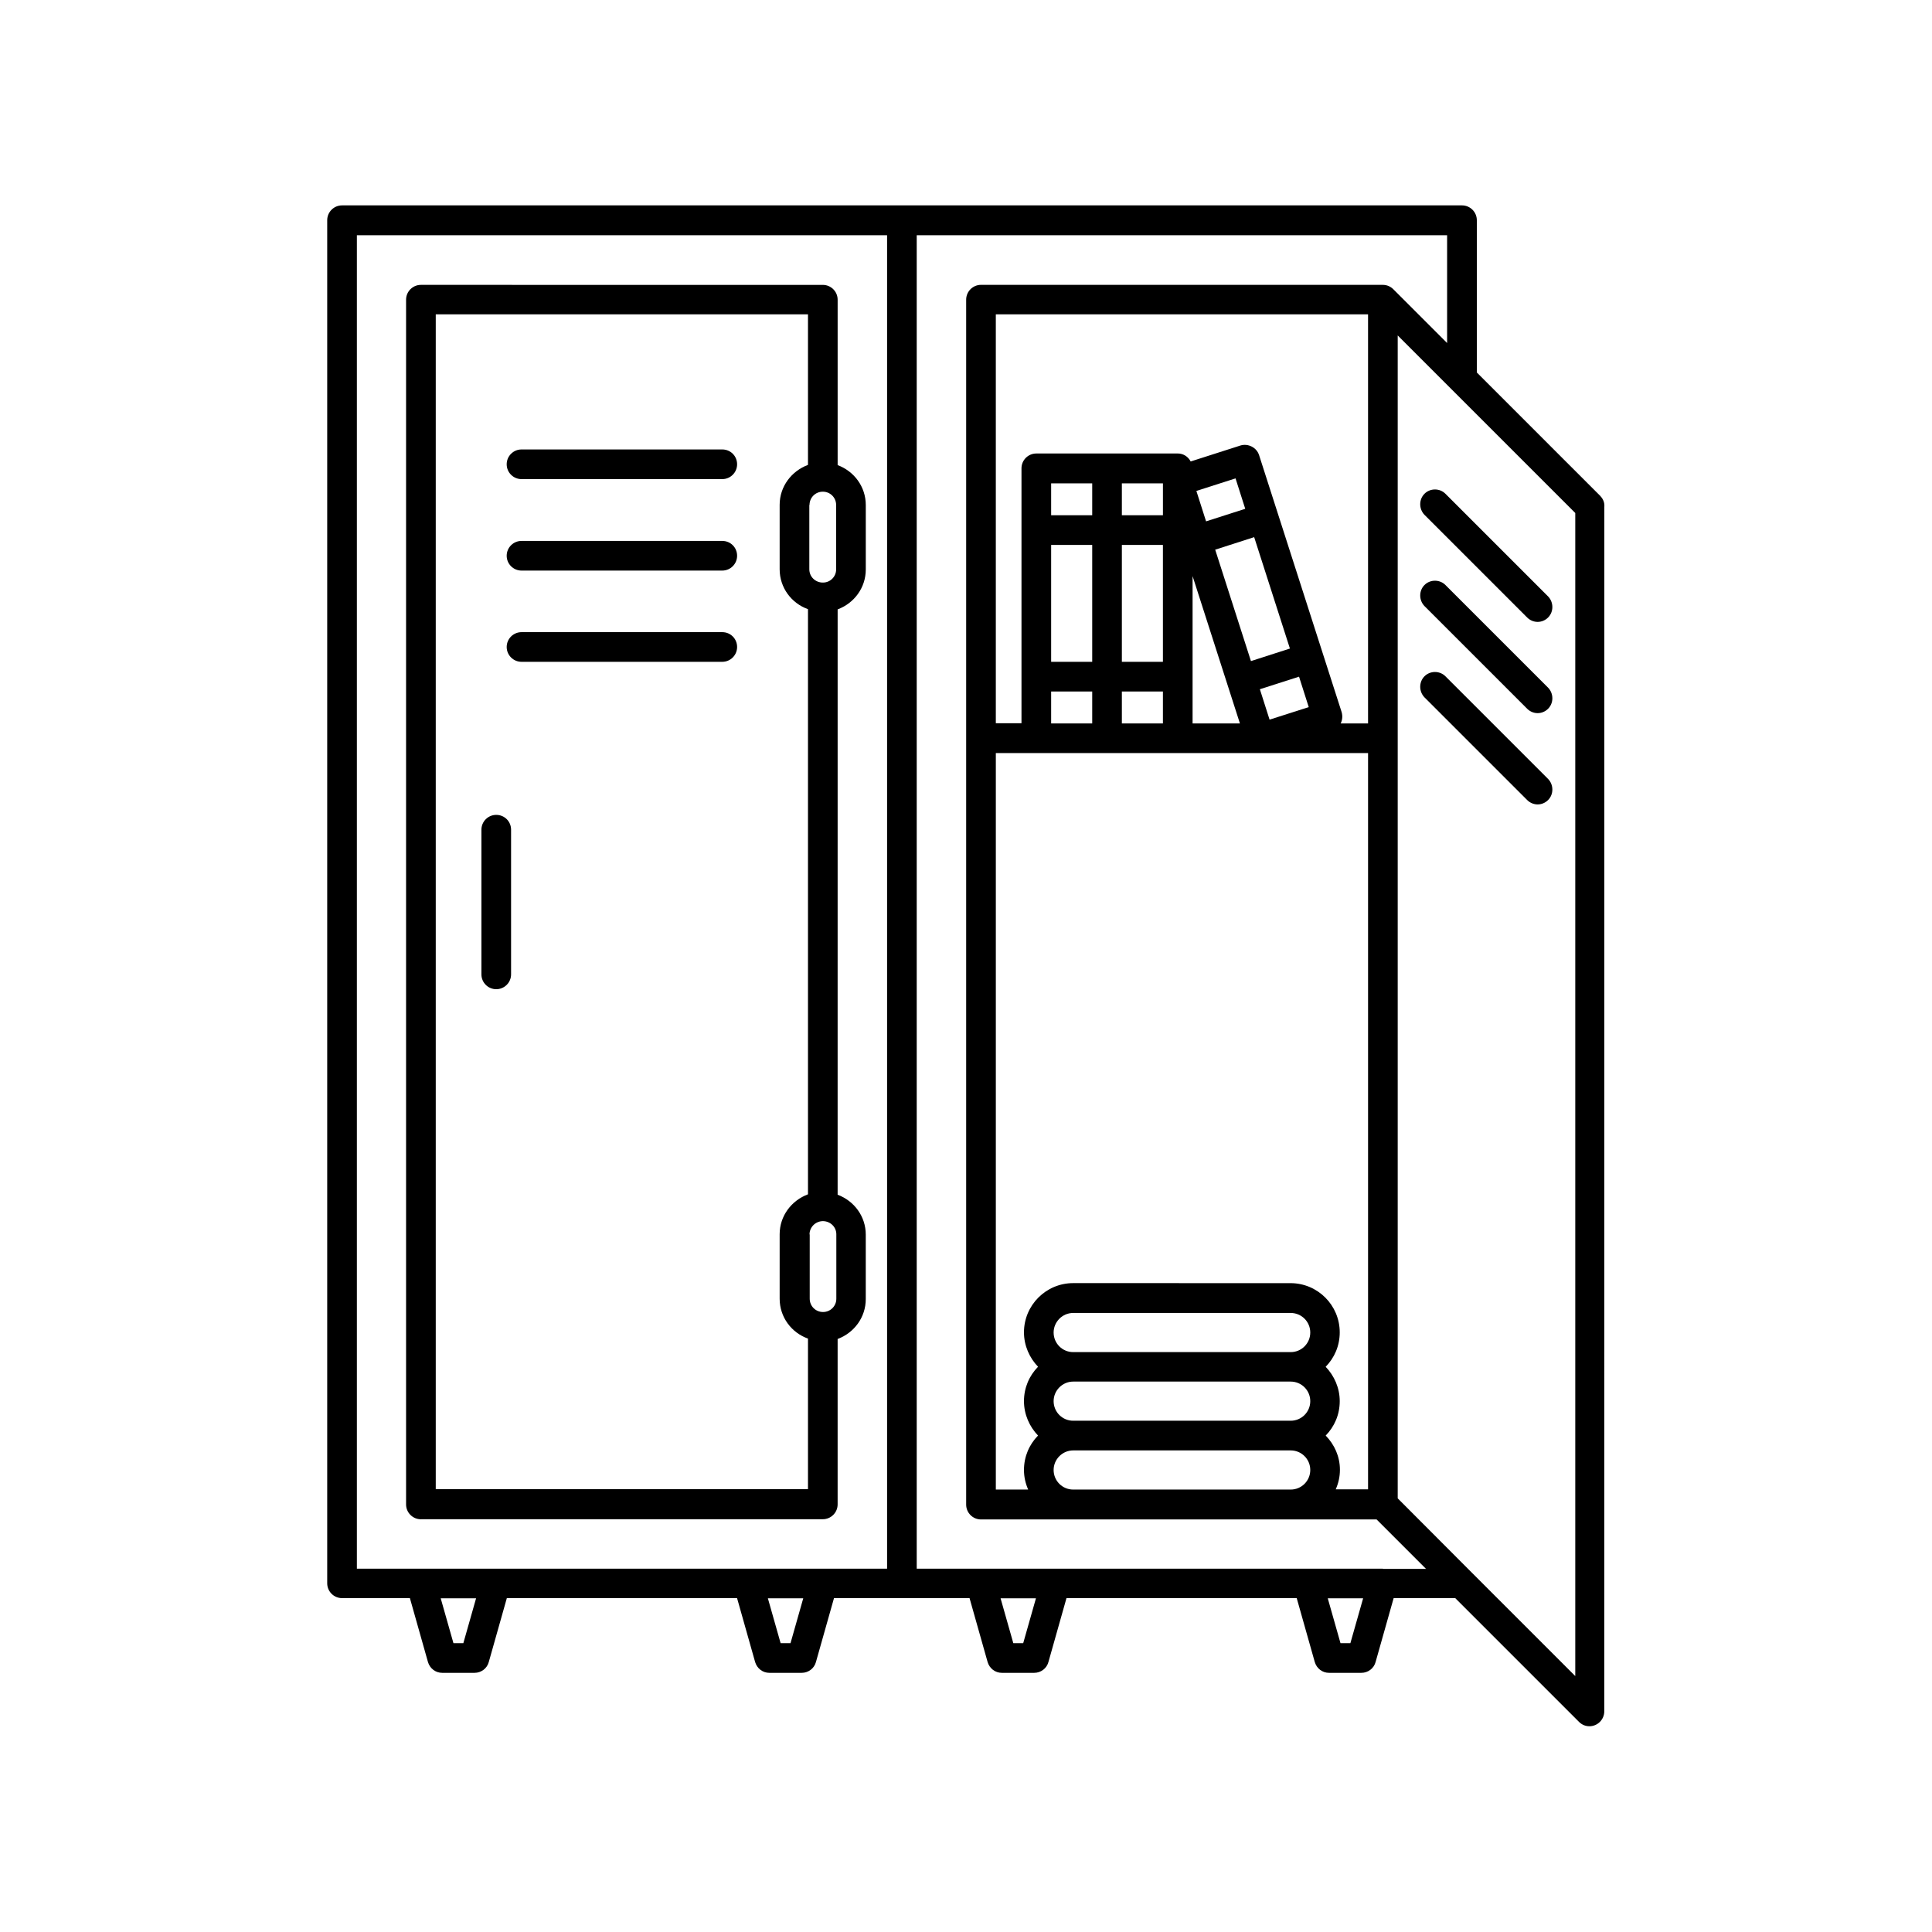 <?xml version="1.0" encoding="UTF-8"?>
<!-- Uploaded to: ICON Repo, www.iconrepo.com, Generator: ICON Repo Mixer Tools -->
<svg fill="#000000" width="800px" height="800px" version="1.1" viewBox="144 144 512 512" xmlns="http://www.w3.org/2000/svg">
 <g>
  <path d="m255.55 546.61h106.5c2.168 0 3.93-1.762 3.93-3.93v-43.832c4.332-1.613 7.457-5.691 7.457-10.578v-17.078c0-4.887-3.125-8.969-7.457-10.578l0.004-155.12c4.332-1.613 7.457-5.691 7.457-10.578v-17.078c0-4.887-3.125-8.969-7.457-10.578v-43.832c0-2.168-1.762-3.93-3.93-3.93l-106.51-0.004c-2.168 0-3.93 1.762-3.93 3.93v319.27c0 2.164 1.766 3.926 3.93 3.926zm102.98-268.78c0-1.965 1.562-3.527 3.527-3.527s3.527 1.562 3.527 3.527v17.078c0 1.914-1.562 3.477-3.477 3.477h-0.051-0.102c-1.914-0.051-3.477-1.562-3.477-3.527v-17.027zm0 193.31c0-1.914 1.562-3.477 3.477-3.527h0.102 0.051c1.914 0.051 3.477 1.562 3.477 3.477v17.078c0 1.965-1.562 3.527-3.527 3.527-1.965 0-3.527-1.562-3.527-3.527v-17.027zm-99.051-243.84h98.645v39.902c-4.332 1.613-7.508 5.691-7.508 10.578v17.078c0 4.887 3.125 9.02 7.508 10.578v155.07c-4.332 1.613-7.508 5.691-7.508 10.578v17.078c0 4.887 3.125 9.02 7.508 10.578v39.902l-98.645 0.008z"/>
  <path d="m335.41 263.11h-53.203c-2.168 0-3.93 1.762-3.93 3.93s1.762 3.93 3.93 3.93h53.203c2.168 0 3.93-1.762 3.93-3.93s-1.715-3.93-3.93-3.93z"/>
  <path d="m335.41 287.35h-53.203c-2.168 0-3.93 1.762-3.93 3.93 0 2.168 1.762 3.93 3.93 3.93h53.203c2.168 0 3.93-1.762 3.93-3.93 0-2.168-1.715-3.93-3.93-3.93z"/>
  <path d="m335.41 311.53h-53.203c-2.168 0-3.93 1.762-3.93 3.93 0 2.164 1.766 3.93 3.93 3.93h53.203c2.168 0 3.93-1.762 3.93-3.93 0-2.168-1.715-3.93-3.93-3.93z"/>
  <path d="m275.51 359.95c-2.168 0-3.93 1.762-3.93 3.93v38.34c0 2.168 1.762 3.93 3.93 3.93 2.168 0 3.93-1.762 3.93-3.93v-38.34c0-2.215-1.766-3.93-3.93-3.93z"/>
  <path d="m568.17 275.51-32.797-32.797v-40.355c0-2.168-1.762-3.93-3.93-3.93h-296.8c-2.168 0-3.93 1.762-3.93 3.93v361.23c0 2.168 1.762 3.93 3.93 3.93h17.984l4.785 16.93c0.504 1.715 2.016 2.871 3.777 2.871h8.566c1.762 0 3.324-1.16 3.777-2.871l4.785-16.93h61.012l4.785 16.93c0.504 1.715 2.016 2.871 3.777 2.871h8.566c1.762 0 3.324-1.16 3.777-2.871l4.785-16.93h35.922l4.785 16.93c0.504 1.715 2.016 2.871 3.777 2.871h8.566c1.762 0 3.324-1.16 3.777-2.871l4.785-16.93h61.012l4.785 16.93c0.504 1.715 2.016 2.871 3.777 2.871h8.566c1.762 0 3.324-1.16 3.777-2.871l4.785-16.93h16.324l32.797 32.797c0.707 0.707 1.664 1.16 2.769 1.16 1.059 0 2.066-0.453 2.769-1.16 0.707-0.707 1.16-1.715 1.16-2.769l0.016-319.21c0.098-1.109-0.305-2.066-1.008-2.82v0zm-301.38 303.95h-2.621l-3.375-11.891h9.371zm86.703 0h-2.621l-3.375-11.891h9.371zm25.594-19.75h-140.51v-353.37h140.51zm36.074 19.75h-2.621l-3.375-11.891h9.371zm86.703 0h-2.617l-3.375-11.891h9.371zm8.617-19.75h-123.54v-353.37h140.56v28.566l-14.156-14.156c-0.707-0.754-1.715-1.258-2.871-1.258l-106.5-0.004c-2.168 0-3.93 1.762-3.93 3.93v319.32c0 2.168 1.762 3.93 3.93 3.93h104.84l13.098 13.098h-11.438zm-15.164-35.266c2.316-2.367 3.727-5.543 3.727-9.117 0-3.527-1.461-6.75-3.727-9.117 2.316-2.367 3.727-5.543 3.727-9.117 0-7.203-5.844-13.047-13.047-13.047l-57.586-0.008c-7.203 0-13.047 5.844-13.047 13.047 0 3.527 1.461 6.75 3.727 9.117-2.316 2.367-3.727 5.543-3.727 9.117 0 3.527 1.461 6.75 3.727 9.117-2.316 2.367-3.727 5.543-3.727 9.117 0 1.863 0.402 3.578 1.109 5.188h-8.566v-195.17h98.645v195.12h-8.566c0.707-1.613 1.109-3.324 1.109-5.188 0-3.527-1.461-6.699-3.777-9.066zm-9.27-3.934h-57.637c-2.871 0-5.188-2.316-5.188-5.188 0-2.82 2.316-5.188 5.188-5.188h57.637c2.871 0 5.188 2.316 5.188 5.188 0 2.871-2.316 5.188-5.188 5.188zm5.188 13.051c0 2.871-2.316 5.188-5.188 5.188h-57.637c-2.871 0-5.188-2.316-5.188-5.188 0-2.82 2.316-5.188 5.188-5.188h57.637c2.871 0 5.188 2.316 5.188 5.188zm-5.188-31.238h-57.637c-2.871 0-5.188-2.316-5.188-5.188 0-2.82 2.316-5.188 5.188-5.188h57.637c2.871 0 5.188 2.316 5.188 5.188 0 2.871-2.316 5.188-5.188 5.188zm-52.598-213.91v30.984h-10.883v-30.984zm-10.883-7.859v-8.465h10.883v8.465zm10.883 46.703v8.465h-10.883v-8.465zm18.738-38.844v30.984h-10.879v-30.984zm-10.879-7.859v-8.465h10.883v8.465zm10.879 46.703v8.465l-10.879-0.004v-8.465zm23.328-8.062-9.473-29.523 10.328-3.324 9.473 29.523zm12.746 4.133 2.57 8.062-10.379 3.324-2.57-8.062zm-24.637-41.164-2.57-8.062 10.379-3.324 2.57 8.062zm8.969 53.555h-12.543v-39.047zm26.703 0c0.453-0.906 0.555-1.965 0.25-3.023l-4.988-15.516-16.879-52.547c-0.656-2.066-2.922-3.176-4.938-2.57l-13.199 4.231c-0.656-1.258-1.914-2.117-3.426-2.117h-18.742l-18.738 0.004c-2.168 0-3.93 1.762-3.93 3.93v67.562h-6.801v-108.37h98.645v108.42zm62.117 252.41-27.156-27.156c-0.051-0.051-0.102-0.102-0.102-0.102l-19.746-19.797v-308.18l47.055 47.055v308.18z"/>
  <path d="m548.72 307.65c0.754 0.754 1.762 1.16 2.769 1.16 1.008 0 2.016-0.402 2.769-1.16 1.512-1.512 1.512-4.031 0-5.594l-27.207-27.207c-1.512-1.512-4.031-1.512-5.543 0-1.512 1.512-1.512 4.031 0 5.594z"/>
  <path d="m548.72 331.83c0.754 0.754 1.762 1.16 2.769 1.16 1.008 0 2.016-0.402 2.769-1.16 1.512-1.512 1.512-4.031 0-5.594l-27.207-27.207c-1.512-1.512-4.031-1.512-5.543 0s-1.512 4.031 0 5.594z"/>
  <path d="m548.72 356.02c0.754 0.754 1.762 1.16 2.769 1.16 1.008 0 2.016-0.402 2.769-1.16 1.512-1.512 1.512-4.031 0-5.594l-27.207-27.207c-1.512-1.512-4.031-1.512-5.543 0-1.512 1.512-1.512 4.031 0 5.594z"/>
 </g>
</svg>